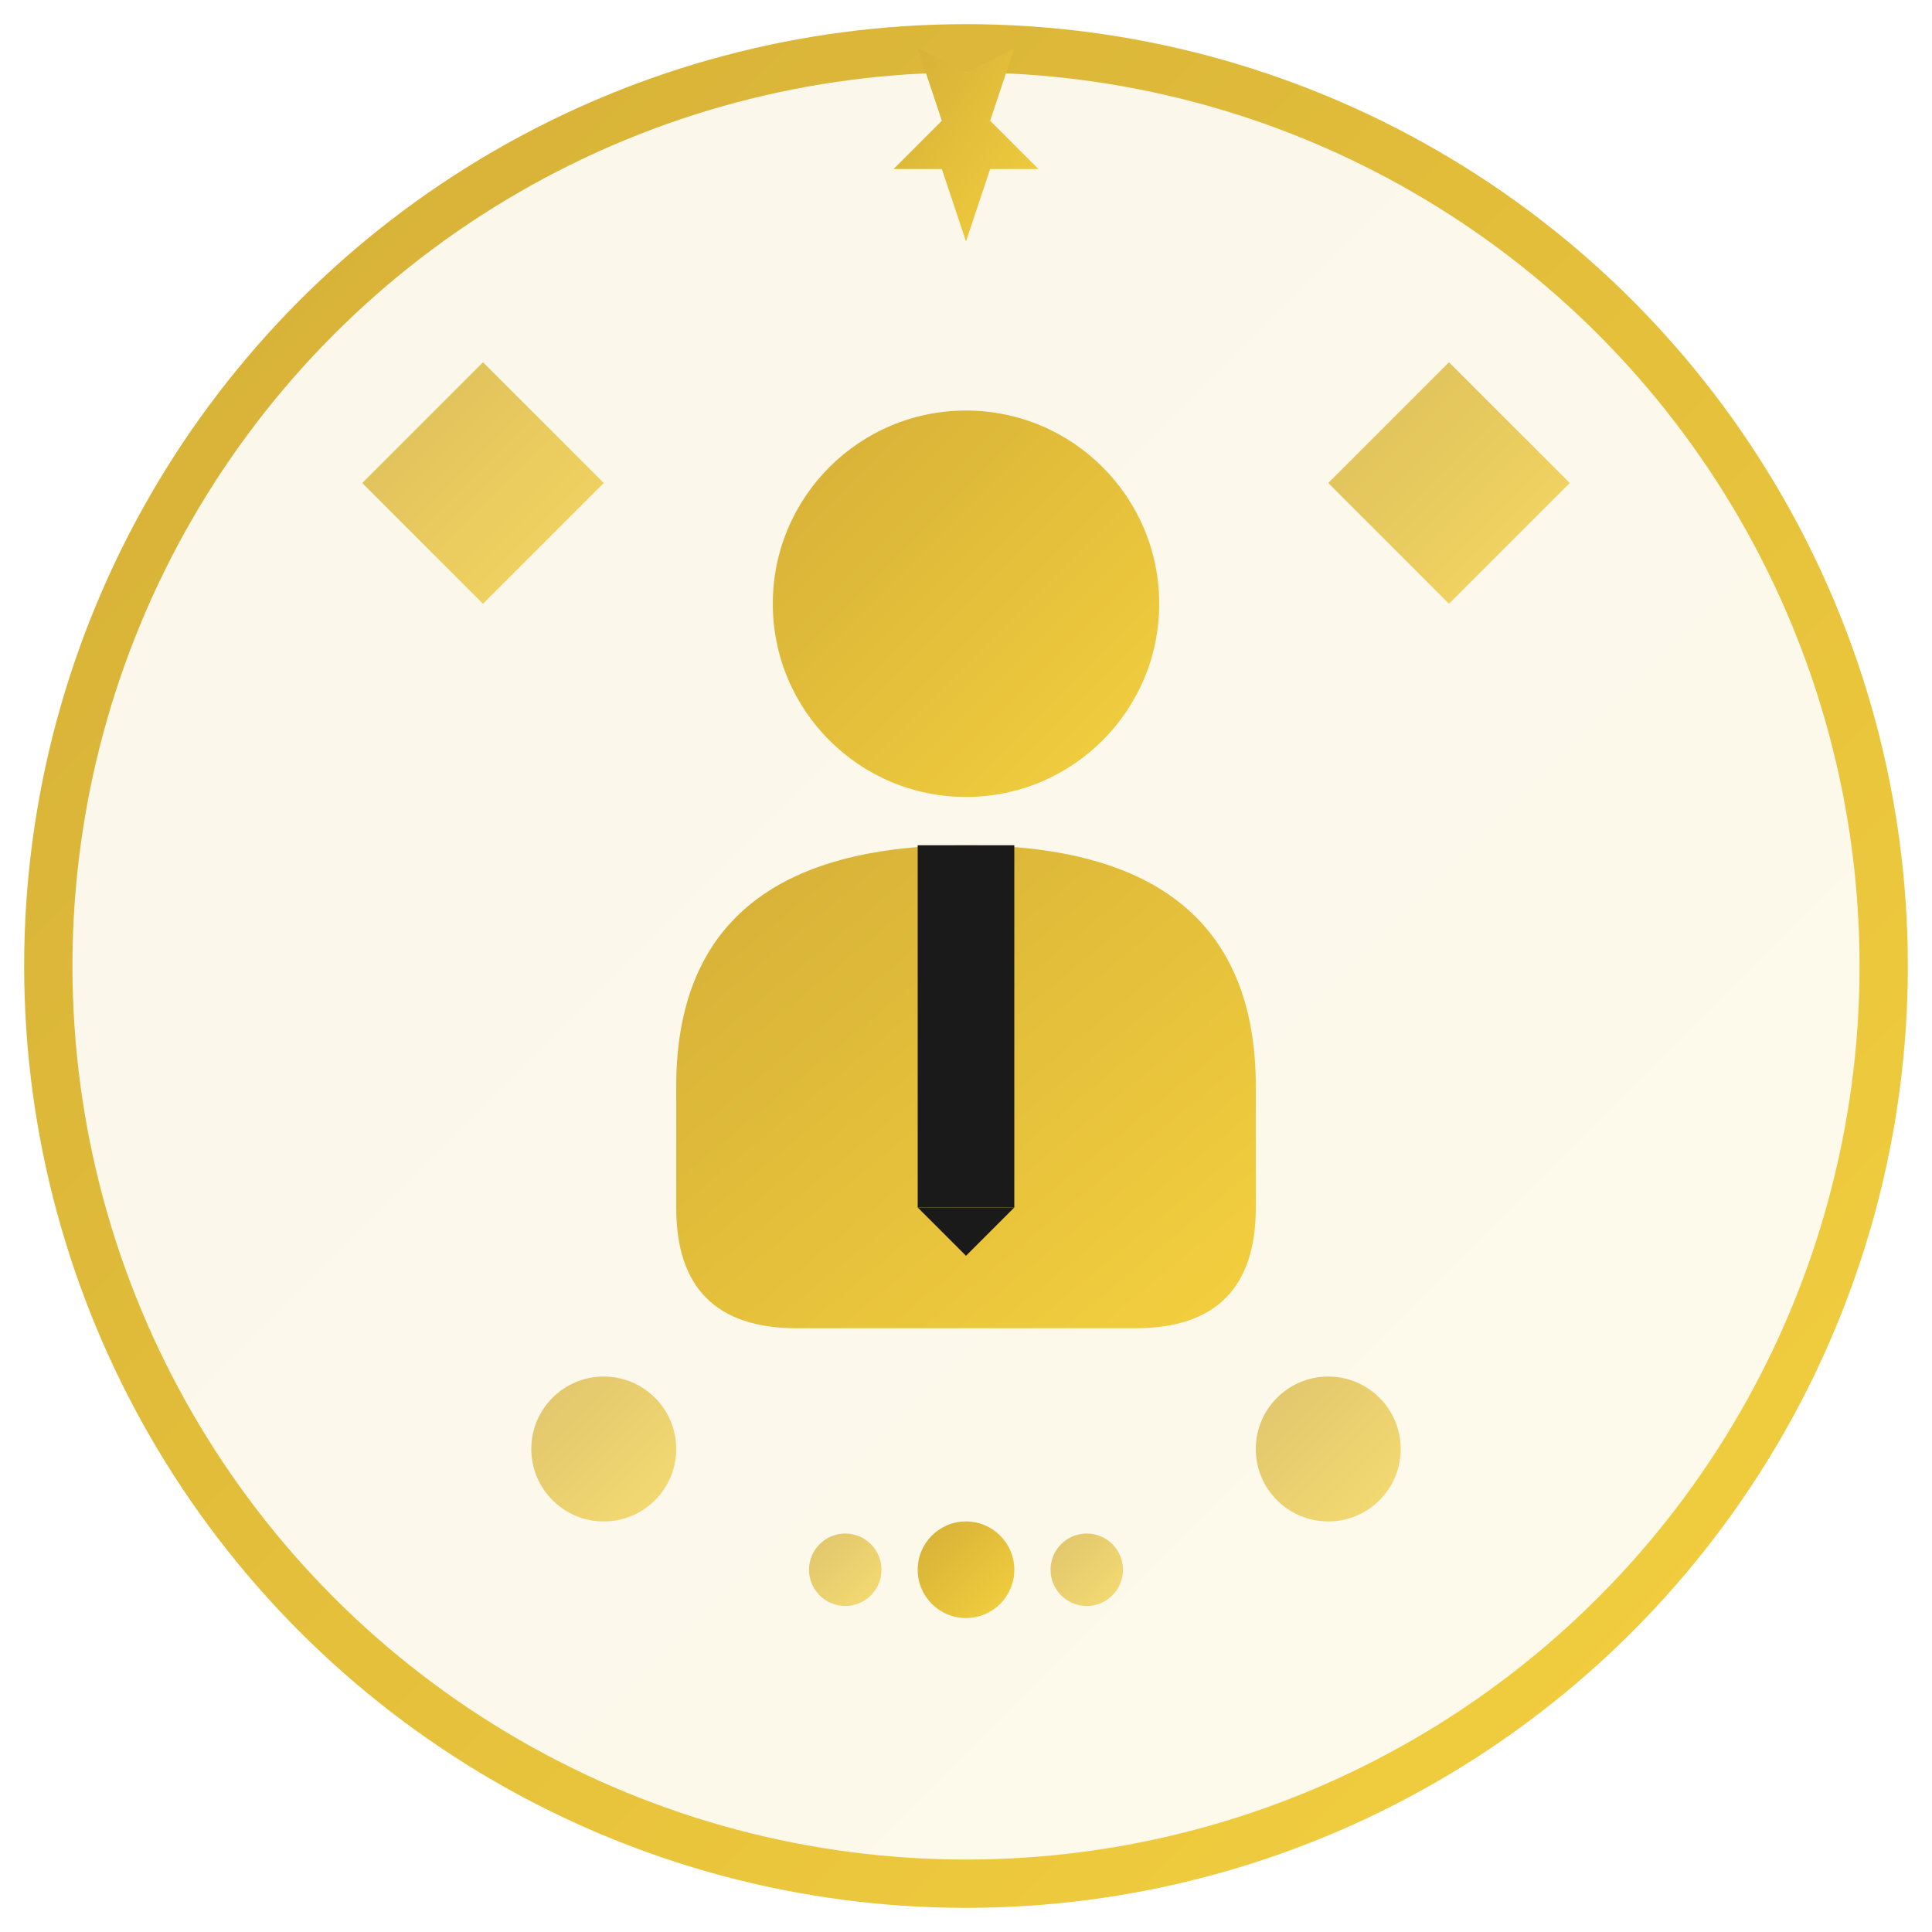 <svg width="80" height="80" viewBox="0 0 80 80" fill="none" xmlns="http://www.w3.org/2000/svg">
  <defs>
    <linearGradient id="serviceGradient" x1="0%" y1="0%" x2="100%" y2="100%">
      <stop offset="0%" style="stop-color:#d4af37;stop-opacity:1" />
      <stop offset="100%" style="stop-color:#f4d03f;stop-opacity:1" />
    </linearGradient>
  </defs>
  
  <!-- Background circle -->
  <circle cx="40" cy="40" r="38" fill="url(#serviceGradient)" opacity="0.1"/>
  <circle cx="40" cy="40" r="38" stroke="url(#serviceGradient)" stroke-width="2" fill="none"/>
  
  <!-- Service representative icon -->
  <circle cx="40" cy="25" r="8" fill="url(#serviceGradient)"/>
  <path d="M28 45 Q28 35 40 35 Q52 35 52 45 L52 50 Q52 55 47 55 L33 55 Q28 55 28 50 Z" fill="url(#serviceGradient)"/>
  
  <!-- Tie detail -->
  <rect x="38" y="35" width="4" height="15" fill="#1a1a1a"/>
  <path d="M38 50 L40 52 L42 50" fill="#1a1a1a"/>
  
  <!-- Service tools -->
  <circle cx="25" cy="60" r="3" fill="url(#serviceGradient)" opacity="0.7"/>
  <circle cx="55" cy="60" r="3" fill="url(#serviceGradient)" opacity="0.7"/>
  
  <!-- Premium badge -->
  <polygon points="15,20 20,15 25,20 20,25" fill="url(#serviceGradient)" opacity="0.8"/>
  <polygon points="55,20 60,15 65,20 60,25" fill="url(#serviceGradient)" opacity="0.8"/>
  
  <!-- Excellence stars -->
  <polygon points="40,10 41,7 43,7 41,5 42,2 40,3 38,2 39,5 37,7 39,7" fill="url(#serviceGradient)"/>
  
  <!-- Service quality indicator -->
  <circle cx="40" cy="65" r="2" fill="url(#serviceGradient)"/>
  <circle cx="35" cy="65" r="1.5" fill="url(#serviceGradient)" opacity="0.7"/>
  <circle cx="45" cy="65" r="1.5" fill="url(#serviceGradient)" opacity="0.7"/>
</svg>
